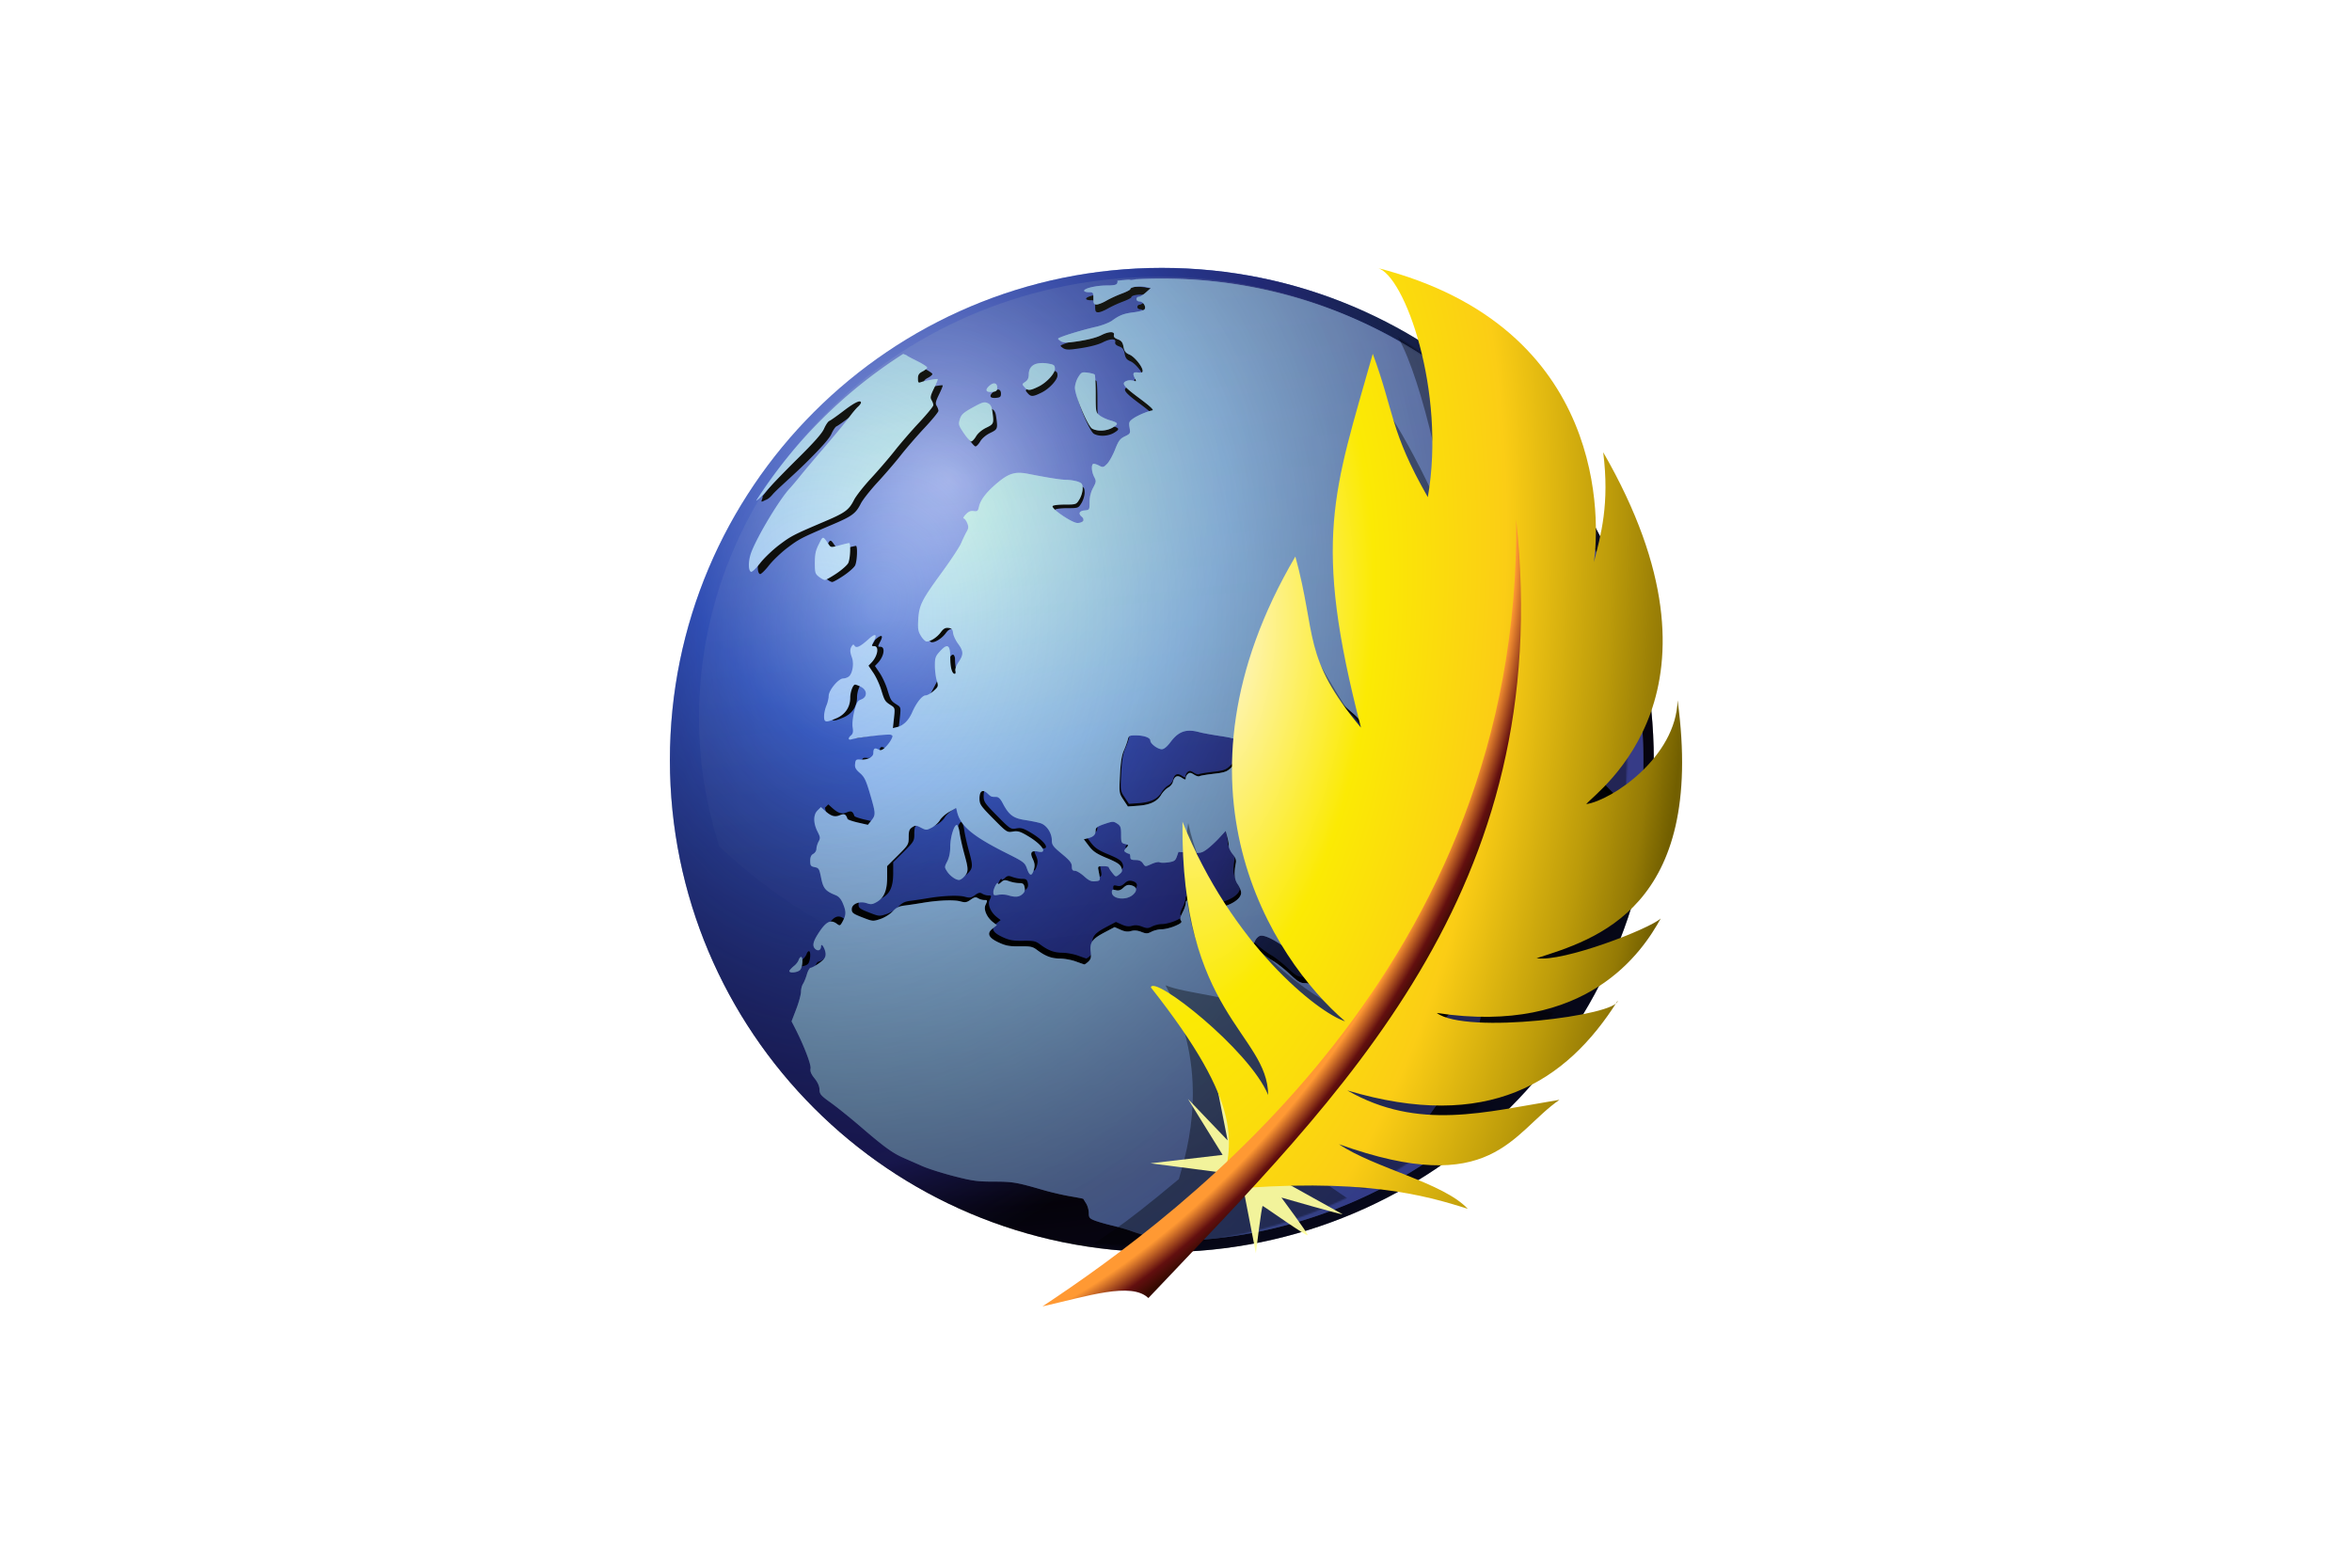 <svg xmlns="http://www.w3.org/2000/svg" xmlns:xlink="http://www.w3.org/1999/xlink" height="800" width="1200" version="1.0" viewBox="-98.649 -169.798 854.962 1018.789"><defs><linearGradient id="e"><stop offset="0" stop-color="#2c32a8" stop-opacity="0"/><stop offset=".825" stop-color="#1e1b61" stop-opacity=".725"/><stop offset="1" stop-color="#0b0619" stop-opacity=".413"/></linearGradient><linearGradient id="f"><stop offset="0" stop-color="#bacdfe"/><stop offset=".333" stop-color="#345ec5"/><stop offset=".823"/><stop offset="1" stop-color="#04102c"/></linearGradient><linearGradient id="b"><stop offset="0" stop-color="#f93"/><stop offset=".924" stop-color="#f93"/><stop offset=".971" stop-color="#620f0f"/><stop offset="1" stop-color="#350a00"/></linearGradient><linearGradient id="c"><stop offset="0" stop-color="#fff6d6"/><stop offset=".325" stop-color="#fbea04"/><stop offset=".601" stop-color="#fbcd15"/><stop offset=".823" stop-color="#bc9b0a"/><stop offset=".939" stop-color="#947a05"/><stop offset="1" stop-color="#725f00"/></linearGradient><linearGradient id="g"><stop offset="0" stop-color="#80fc7e" stop-opacity="0"/><stop offset="1" stop-color="#323791" stop-opacity=".699"/></linearGradient><linearGradient id="a"><stop offset="0" stop-color="#f3ffc9" stop-opacity=".919"/><stop offset="1" stop-color="#fff" stop-opacity="0"/></linearGradient><linearGradient id="d"><stop offset="0" stop-color="#d6f4fb"/><stop offset=".337" stop-color="#94b2fd"/><stop offset=".867" stop-color="#444470"/><stop offset="1" stop-color="#344671"/></linearGradient><linearGradient gradientTransform="matrix(1.052 0 0 -1.009 -2465.717 732.336)" gradientUnits="userSpaceOnUse" xlink:href="#a" id="l" y2="287.671" x2="2642.927" y1="719.579" x1="2593.454"/><radialGradient gradientTransform="matrix(1.177 .837 -1.271 1.955 501.902 -811.23)" gradientUnits="userSpaceOnUse" xlink:href="#b" id="p" fy="461.119" fx="273.837" r="196" cy="467.596" cx="279.102"/><radialGradient gradientTransform="matrix(1.714 .362 -.453 3.818 -100.692 -1194.883)" gradientUnits="userSpaceOnUse" xlink:href="#c" id="o" fy="344.566" fx="357.259" r="193.536" cy="345.816" cx="339.7"/><radialGradient gradientTransform="matrix(.888 1.538 -1.656 .956 -1685.867 -3972.043)" gradientUnits="userSpaceOnUse" xlink:href="#d" id="j" fy="236.38" fx="2540.582" r="290.58" cy="236.38" cx="2540.582"/><radialGradient gradientTransform="matrix(1.04 .331 -.466 1.461 48.958 509.637)" gradientUnits="userSpaceOnUse" xlink:href="#e" id="i" fy="-193.895" fx="-4.653" r="300" cy="-193.895" cx="-4.653"/><radialGradient gradientTransform="matrix(.977 1.671 -1.593 .931 -259.625 435.695)" gradientUnits="userSpaceOnUse" xlink:href="#f" id="h" fy="-286.377" fx="-15.766" r="300" cy="-286.377" cx="-15.766"/><radialGradient gradientTransform="matrix(1.646 .05 -.057 1.911 -4050.557 -435.24)" gradientUnits="userSpaceOnUse" xlink:href="#g" id="k" fy="282.449" fx="2531.002" r="290.58" cy="282.449" cx="2531.002"/><filter id="n" x="-.215" width="1.43" y="-.153" height="1.307" color-interpolation-filters="sRGB"><feGaussianBlur stdDeviation="37.799"/></filter><mask id="m"><g fill="#fff"><path transform="matrix(1.065 0 0 1.066 212.366 464.92)" d="M414.286-116.21c0 165.686-134.315 300-300 300-165.686 0-300-134.314-300-300 0-165.685 134.314-300 300-300 165.685 0 300 134.315 300 300z"/><path d="M338.31 33.333c2.335-.215 4.683-.37 7.032-.532-2.97-.307-6.372-.612-8.469-.562.831.175 1.262.563 1.438 1.094z" transform="translate(-31.429 -3.79)"/></g></mask></defs><path d="M639.27 324.124c0 176.64-143.105 319.836-319.635 319.836S0 500.765 0 324.124C0 147.484 143.105 4.288 319.635 4.288S639.27 147.484 639.27 324.124z" fill="url(#h)"/><path d="M639.27 324.124c0 176.64-143.105 319.836-319.635 319.836S0 500.765 0 324.124C0 147.484 143.105 4.288 319.635 4.288S639.27 147.484 639.27 324.124z" fill="url(#i)"/><path d="M321.076 18.754c-6.097 0-12.427-2.515-18.47-2.16l-2.46.189s-9.268-.772-12.416-.247c.768.75.03.376.042 1.073.07.873-.82.436.269.385 3.265-.153 4.202-.45 3.414 1.604-.413 1.076-2.153 1.443-6.64 1.438-6.565-.006-14.383 1.812-14.383 3.336 0 .517 1.322.949 2.938.949 2.774 0 2.937.217 2.937 3.916 0 3.31.306 3.917 2.02 3.917 1.116 0 3.87-1.076 6.12-2.387 2.25-1.31 6.634-3.346 9.731-4.498 3.097-1.152 5.63-2.45 5.63-2.907 0-1.34 5.405-2.156 9.395-1.408l3.672.704-3.12 2.785c-1.722 1.537-3.792 2.815-4.591 2.815-.8 0-1.438.661-1.438 1.469s.839 1.469 1.897 1.469c2.418 0 4.607 3.655 3.09 5.171-.578.579-3.594 1.361-6.7 1.745-6.316.78-9.06 1.823-13.771 5.263-1.774 1.295-6.401 3.096-10.282 3.978-7.396 1.682-18.07 4.815-22.217 6.518-2.396.984-2.404 1.008-.489 2.418 1.404 1.033 3.327 1.285 6.854.857 8.951-1.09 15.606-2.664 19.28-4.53 4.76-2.418 8.602-2.477 7.986-.122-.32 1.221.406 2.033 2.479 2.815 2.288.864 3.076 1.895 3.61 4.743.539 2.87 1.333 3.929 3.795 4.958 3.219 1.345 8.385 7.732 8.385 10.374 0 1.1-.771 1.358-2.938 1.04-3.177-.466-3.683.55-1.897 3.886.94 1.757.826 1.92-.98 1.347-1.123-.357-2.858-.388-3.886-.061-4.256 1.35-2.935 3.348 7.344 10.985 7.088 5.266 9.76 7.747 8.538 7.956l-47.676 71.637c-3.464-.016-16.811-9.12-15.79-10.771.324-.525 3.84-.949 7.803-.949 7.126 0 7.226-.043 9.241-3.305 1.122-1.814 2.05-4.86 2.05-6.762 0-3.002-.415-3.597-3.09-4.53-87.227 18.115-55.528 21.65-99.759 98.26 1.18 1.907 2.79 3.488 3.58 3.488 2.555 0 6.663-2.674 8.997-5.844 1.736-2.358 2.898-3.016 4.896-2.785 9.952 3.787 17.28 22.356 4.04 29.194-1.759 0-2.877-3.996-2.877-10.252-2.655-13.048-14.958 34.262-33.692 44.096l-2.815.704.704-6.457c.676-6.309.628-6.445-2.08-8.17-3.66-2.33-3.942-2.771-6.09-9.823-1.014-3.329-3.22-8.119-4.927-10.65l-3.122-4.62 1.959-2.05c3.982-4.252 4.943-10.405 1.622-10.405-1.84 0-1.853-.095-.092-3.488 2.222-4.284.736-4.746-3.366-1.04l-28.398 49.206c0 3.985 1.076 4.14 7.926 1.193 5.532-2.38 8.721-7.121 8.721-13.005 0-3.722 1.73-8.385 3.121-8.385.48 0 2.175.647 3.764 1.469 4.015 2.076 4.09 6.459.123 7.956-2.383.9-3.037 1.983-4.437 7.558-.972 3.868-1.394 8.013-1.04 10.221.44 2.75.206 4.06-.95 5.019-2.08 1.726-1.988 3.298.154 2.631 3.743-1.164 23.262-3.49 24.909-2.968 1.578.5 1.597.818.367 3.183-.752 1.446-2.448 3.638-3.795 4.896-1.963 1.834-2.834 2.11-4.375 1.285-2.285-1.223-3.152-.583-3.152 2.356 0 2.557-3.878 4.462-8.324 4.1-2.6-.21-2.98.106-3.274 2.694l10.343 36.078-2.203 2.754-6.335-1.438c-3.477-.803-6.451-1.847-6.61-2.295-1.103-3.128-2.056-3.57-4.988-2.356-3.253 1.347-5.614.568-9.73-3.183l-2.234-2.02-2.173 2.173 16.096 70.444c-1.583 2.966-1.857 3.093-3.642 1.744-4.22-3.191-7.275-1.46-12.546 7.038-2.897 4.671-3.25 7.295-1.163 9.027 1.711 1.42 3.476.576 3.52-1.713.056-2.994 2.906 1.808 2.906 4.896 0 2.092-.97 3.416-4.07 5.661-2.235 1.619-4.65 2.968-5.355 2.968-.705 0-1.819 1.873-2.478 4.162l206.28 163.378c2.693.982 6.219 2.087 7.834 2.448 2.548.57 4.848 1.983 5.845 3.458.004.006-.004.025 0 .031 3.886 1.422 8.059.767 13.393 2.668 62.99-2.004 108.75-23.076 161.421-51.93-3.48.67-4.333.682-7.151.423-2.246-.582-5.11-4.397-5.095-9.642.01-3.61 2.745-5.658 12.041-19.031 5.803-8.348 13.085-18.483 16.188-22.522 8.4-10.936 15.917-26.596 16.77-34.947.374-3.675 1.311-8.85 2.08-11.506 2.034-7.025 1.655-17.197-.643-17.197-.46 0-8.15 7.425-17.075 16.524-8.924 9.099-16.981 16.75-17.901 16.984-2.748.696-7.91-1.12-8.997-3.152-.847-1.582-.505-2.261 2.05-4.131 3.066-2.245 24.452-28.336 34.09-41.587 2.815-3.871 5.341-8.397 5.6-10.037.478-3.034 3.368-9.668 12.576-28.949l5.142-10.771.55-13.71c.31-7.54.351-14.881.062-16.31-.759-3.738-4.472-4.128-11.445-1.193-6.355 2.675-8.539 2.432-12.577-1.346-5.842-5.467-5.911-12.006-.092-8.569l2.846 1.653 6.793-5.019c7.382-5.477 12.465-11.08 20.717-22.828 8.017-11.414 10-12.26 19.86-8.446 9.958 3.852 11.313 3.903 15.3.734 1.962-1.558 3.952-2.815 4.438-2.815 1.932 0 7.184 4.713 11.475 10.313 4.354 5.682 19.717 21.022 21.054 21.022.872 0 2.562-4.546 3.366-9.027 3.67-8.85 5.32-17.994 3.096-21.793-3.462-173.377-130.058-301.81-302.833-303.788zM60.23 152.643c.278 2.15-2.52 4.84 1.28 2.792 1.194-.612 2.374-.56 5.233-3.925 2.859-3.366 12.943-11.956 21.217-20.127 10.474-10.342 15.634-16.168 16.983-19.217 1.066-2.41 2.577-4.636 3.336-4.927.758-.291 4.874-3.19 9.15-6.457 7.11-5.434 11.016-7.243 11.016-5.11-27.317 29.47-50.36 62.371-70.444 97.158-1.382 5.061-1.126 9.885.551 10.435.617.202 3.248-2.356 5.845-5.661 2.597-3.306 8.054-8.488 12.118-11.537 7.57-5.679 8.723-6.286 28.918-14.903 13.072-5.577 15.307-7.231 18.636-13.77 1.263-2.481 6.128-8.65 10.802-13.71 4.674-5.058 11.425-12.896 14.994-17.442 3.57-4.546 10.564-12.642 15.546-17.962 4.981-5.32 9.057-10.3 9.057-11.078 0-.778-.531-2.233-1.162-3.244-.94-1.503-.664-2.858 1.56-7.405 1.495-3.056 2.578-5.715 2.387-5.906-.419-.42-8.457 1.057-10.863 1.989-1.405.544-1.714.117-1.714-2.356 0-2.363.638-3.34 2.938-4.53 1.616-.835 2.937-1.961 2.937-2.478 0-.517-2.754-2.321-6.12-4.009-34.069-7.15-84.261 58.403-104.201 83.38zM232.976 82.36c-2.178 1.455-2.193 1.484-.336 3.55 1.987 2.21 3.377 2.12 8.905-.613 4.966-2.456 10.281-8.2 10.281-11.108 0-2.147-.548-2.71-3.06-3.213-16.163-3.728-10.185 6.826-15.79 11.384zm31.58 3.794c0 4.976 8.21 24.456 10.956 25.98 3.46 1.92 9.431 1.576 13.22-.765 3.772-2.331 3.495-2.97-2.143-4.62-2.154-.632-5.018-2.016-6.365-3.06-2.369-1.84-2.448-2.27-2.448-13.618 0-6.449-.314-12.003-.673-12.363-7.232-3.68-11.89.822-12.546 8.446zm-51.378-2.785c-.901.005-2.042.565-3.275 1.714-2.764 2.575-1.894 4.06 2.112 3.672 2.559-.248 3.09-.708 3.09-2.723 0-1.772-.769-2.669-1.927-2.663zm-5.876 12.057a3.83 3.83 0 00-.612.03c-9.828 3.028-19.7 9.07-12.852 19.524 1.963 2.915 4.072 5.325 4.712 5.325.64 0 2.056-1.5 3.122-3.305 1.16-1.967 3.746-4.135 6.456-5.447 4.817-2.332 4.94-2.674 3.917-10.129-.473-3.453-1.149-4.682-3.029-5.539-.59-.269-1.124-.437-1.714-.459zM104.392 181.6c-.768-.055-1.39 1.318-2.785 4.07-2.035 4.016-2.54 6.462-2.54 11.874 0 6.197.224 6.998 2.57 8.843 1.42 1.116 3.139 2.05 3.825 2.05.687 0 4.028-1.872 7.437-4.161 3.408-2.29 6.764-5.264 7.436-6.61 1.316-2.639 1.73-12.75.52-12.73-.404.006-3.158.668-6.12 1.469-4.988 1.347-5.486 1.34-6.58-.245-2.071-3.001-2.996-4.504-3.764-4.56zm286.057 77.94c1.286-.027 15.087 8.15 19.676 11.69 4.335 3.345 5.593 3.858 8.11 3.305 2.754-.605 3.633-.03 11.077 7.375 4.44 4.416 9.908 9.537 12.149 11.384 5.273 4.345 11.497 13.378 10.832 15.698-.278.97-.805 2.546-1.193 3.489-.553 1.343-.228 1.713 1.56 1.713h2.296l-2.204 1.53c-1.347.944-5.282 1.726-10.251 2.05-4.437.29-9.028 1.146-10.22 1.898-2.838 1.789-2.618 1.88-5.57-1.99-2.325-3.047-2.54-4.178-2.54-12.117 0-9.633-.199-9.976-6.365-11.965-9.403-3.033-19.057-8.91-24.48-14.903-4.825-5.33-5.386-6.438-5.386-10.282 0-3.484.959-7.02 2.417-8.843.015-.019.05-.03.092-.031zm-59.641 32.132c2.792-.115 5.137 1.322 6.212 3.917.679 1.64 1.064 3.124.856 3.274-2.948 2.134-10.552 6.477-11.23 6.426-.491-.036-1.88-.517-3.09-1.101-1.212-.585-2.204-1.408-2.204-1.806 0-1.685 6.68-10.254 8.232-10.557a8.119 8.119 0 011.224-.153zm6.059 12.7c2.064-.093 4.37.252 7.007.978 1.885.52 8.039 1.636 13.679 2.48 11.277 1.684 14.094 3.274 15.27 8.629.57 2.6.224 3.382-2.632 5.814a172.057 172.057 0 00-6.335 5.722c-2.59 2.49-4.134 3.006-11.046 3.795-4.42.504-8.482 1.192-9.028 1.53-.546.337-2.099-.12-3.458-1.01-1.938-1.27-2.785-1.373-3.886-.46-.772.642-1.377 1.829-1.377 2.633 0 1.247-.394 1.222-2.54-.184-2.87-1.88-4.727-.966-5.66 2.754-.308 1.226-1.7 2.821-3.06 3.55-1.363.729-3.308 2.769-4.346 4.529-2.542 4.307-7.08 6.456-14.78 7.007l-6.427.46-2.785-4.224c-2.78-4.201-2.809-4.287-2.233-15.728.413-8.219 1.135-12.683 2.478-15.699 1.034-2.32 2.159-5.435 2.51-6.915.577-2.435 1.047-2.693 4.957-2.693 5.316 0 9.364 1.44 9.364 3.335 0 1.955 4.68 5.478 7.283 5.478 1.395 0 3.308-1.555 5.508-4.499 3.571-4.778 6.995-7.079 11.537-7.283zm-130.85 38.403c.82-.042 1.823.487 2.999 1.592 2.231 2.096 2.358 2.142 5.57 2.142 1.248 0 2.628 1.307 3.855 3.672 4.027 7.762 6.805 9.893 14.29 11.016 3.77.566 8.249 1.495 9.977 2.05 3.845 1.236 7.16 6.225 7.16 10.833 0 2.957.783 4.042 6.365 8.66 5.076 4.2 6.365 5.822 6.365 8.018 0 2.099.468 2.754 1.959 2.754 1.075 0 3.687 1.567 5.814 3.488 3.08 2.782 4.522 3.43 7.1 3.183 3.417-.329 3.397-.243 2.08-6.916-.501-2.539-.337-2.693 3-2.693 1.945 0 3.546.33 3.549.735.003.403 1.01 1.989 2.234 3.519 2.198 2.747 2.254 2.74 4.467.948 1.886-1.527 2.073-2.223 1.255-4.376-.75-1.974-2.824-3.316-9.12-5.936-6.596-2.746-8.78-4.205-11.444-7.681l-3.274-4.315 2.968-.765c3.337-.865 4.59-2.25 4.59-5.14 0-1.488 1.305-2.382 5.57-3.826 5.247-1.776 5.711-1.796 8.078-.245 2.188 1.434 2.51 2.352 2.51 7.008 0 4.91.187 5.392 2.478 5.967 2.401.603 2.421.68.765 2.51-1.48 1.635-1.506 2.036-.275 2.815.786.497 1.768.91 2.172.918.404.008.735.912.735 1.989 0 1.572.65 1.958 3.305 1.958 2.33 0 3.726.642 4.743 2.173 1.437 2.164 1.454 2.154 5.416.367 2.188-.986 4.487-1.487 5.11-1.102.624.386 3.112.426 5.54.062 3.784-.568 4.584-1.111 5.477-3.672l1.04-2.969 7.253.46c6.71.43 7.516.267 10.863-2.173 1.992-1.452 5.5-4.683 7.773-7.161l4.131-4.498.98 3.61c.552 1.99 1.006 4.668 1.009 5.937.003 1.269 1.136 3.632 2.51 5.263 1.773 2.109 2.345 3.72 1.988 5.54-1.288 6.562-.934 10.568 1.194 13.555 1.184 1.664 2.172 4.145 2.172 5.54 0 3.73-6.292 7.92-14.107 9.394-5.625 1.061-6.547.986-9.057-.612-1.539-.98-3.15-2.344-3.58-3.03-.431-.686-2.525-1.224-4.652-1.224-3.24 0-3.856.316-3.856 1.99 0 1.098-.91 3.762-2.02 5.936-1.475 2.893-1.749 4.305-.979 5.233.814.98-.044 1.752-3.794 3.366-2.666 1.147-6.438 2.08-8.385 2.08-1.946 0-4.88.684-6.518 1.53-2.624 1.358-3.39 1.386-6.549.154-2.46-.96-4.501-1.132-6.518-.551-2.132.614-3.993.387-6.732-.826l-3.764-1.684-6.365 3.367c-7.944 4.213-9.507 6.382-8.843 12.27.411 3.648.132 4.817-1.53 6.365-1.117 1.04-2.268 1.817-2.57 1.745-.303-.072-2.755-.916-5.448-1.897-2.693-.982-7.244-1.813-10.098-1.837-5.351-.044-9.175-1.48-14.597-5.538-2.73-2.043-4.107-2.334-10.924-2.234-6.42.094-8.785-.34-13.19-2.356-6.713-3.074-7.95-5.847-4.039-8.966l2.693-2.143-2.478-1.927c-3.887-3.058-6.068-7.994-4.774-10.833 1.426-3.129 1.403-3.244-.887-3.244-1.085 0-2.795-.507-3.795-1.132-1.474-.92-2.348-.766-4.713.918-2.51 1.787-3.455 1.942-6.61 1.071-4.02-1.11-14.117-.714-24.021.949-3.5.587-8.565 1.352-11.23 1.683-3.775.468-5.507 1.305-7.835 3.794-1.657 1.773-5.112 3.917-7.772 4.805-4.712 1.572-4.914 1.534-11.506-1.04-5.913-2.31-6.702-2.918-6.702-5.172 0-3.442 5.007-5.43 9.61-3.826 2.565.895 3.626.763 6.272-.765 4.679-2.7 6.639-7.326 6.64-15.76v-7.098l6.855-6.824c6.62-6.608 6.855-7.002 6.855-11.629 0-3.911.403-5.074 2.234-6.273 2.016-1.321 2.561-1.296 5.6.275 3.244 1.678 3.52 1.666 6.824-.03 1.891-.972 4.224-3.09 5.171-4.713.948-1.623 3.653-4.027 6.029-5.355l4.345-2.417.612 2.57c2.196 8.932 9.91 15.37 31.305 26.103 11.197 5.617 11.776 6.046 13.189 10.037 1.691 4.777 3.074 4.876 4.376.336.689-2.402.514-3.988-.765-6.67-1.957-4.105-.865-5.534 3.488-4.621 6.371 1.336 2.531-4.496-6.518-9.884-4.976-2.963-6.445-3.408-9.609-2.877-3.671.616-3.886.505-12.485-8.201-8.138-8.24-8.752-9.163-8.752-12.883 0-3.029.805-4.642 2.173-4.713zm301.695 20.014c1.135-.062 1.604 1.42 1.621 4.528.017 2.934-5.788 15.266-8.078 17.168-2.23 1.85-6.687 2.1-11.904.642-3.62-1.012-5.852-1.09-8.844-.336-3.58.901-4.67.688-10.588-2.081-6.518-3.05-6.579-3.135-6.579-6.977 0-5.002 1.463-7.7 4.192-7.681 1.194.008 5.237 1.53 8.997 3.366 6.492 3.17 7.098 3.27 12.21 2.326 7.035-1.3 10.486-3.14 15.025-8.018 1.771-1.903 3.065-2.89 3.948-2.937zm-318.342 1.59c-1.73-.037-4.13 7.847-4.13 13.771 0 3.64-.676 6.939-1.898 9.333-1.853 3.632-1.857 3.782-.062 6.518 1.83 2.79 5.312 5.29 7.498 5.356.635.019 1.873-.68 2.723-1.53 3.41-3.41 3.495-4.782.888-14.23-1.394-5.052-2.814-11.366-3.152-14.015-.338-2.649-1.12-4.975-1.714-5.172a.483.483 0 00-.153-.03zm30.632 35.13c-.839.04-1.477.465-2.418 1.316-1.096.993-2.002 1.406-2.02.918-.071-2.037-2.906 3.096-2.906 5.264 0 2.141.306 2.337 3.182 1.805 1.75-.323 4.504-.211 6.12.276 4.561 1.373 6.927 1.219 9.12-.643 1.48-1.257 1.875-2.432 1.468-4.406-.46-2.231-1.066-2.693-3.55-2.693-1.649 0-4.443-.524-6.212-1.163-1.04-.377-1.794-.624-2.417-.673a2.744 2.744 0 00-.367 0zm78.95 3.03c-1.232-.009-2.252.525-3.55 1.744-1.714 1.61-3.032 2.021-4.865 1.561-2.05-.514-2.479-.294-2.479 1.285 0 4.373 8.88 5.525 13.312 1.714 3.134-2.697 2.689-5.169-1.102-6.12a5.572 5.572 0 00-1.316-.184zm84.336 32.253c3.216.036 9.444 3.316 16.953 8.966 5.368 4.04 8.345 5.523 13.036 6.519 4.248.9 6.712 2.04 8.232 3.794 5.25 6.06 11.822 11.904 13.403 11.904.946 0 4.96 1.108 8.935 2.478 3.976 1.37 9.126 2.961 11.414 3.52 3.352.817 4.162 1.42 4.162 3.182 0 1.51 1.132 2.826 3.672 4.254 3.517 1.976 8.08 7.001 8.08 8.904 0 1.853-2.669 2.855-9.12 3.428-6.318.56-6.67.472-7.68-1.744-1.387-3.044-4.35-3.733-7.957-1.867-2.805 1.45-3.014 1.391-6.029-1.53-2.298-2.228-4.035-2.999-6.61-2.999-3.683 0-6.733-2.684-15.881-13.954-3.189-3.928-4.294-4.651-7.16-4.651-2.794 0-4.459-1.03-9.426-5.723-3.32-3.137-8.036-6.843-10.465-8.231-2.43-1.389-6.357-4.237-8.722-6.335-4.206-3.732-4.258-3.874-2.907-6.702.774-1.62 2.287-3.014 3.458-3.182.187-.027.398-.033.612-.03zM90.315 448.348c-.502 0-1.193.864-1.53 1.928-.338 1.063-1.61 2.715-2.815 3.672-1.206.956-2.528 2.295-2.938 2.968-1.218 1.997 5.29 1.53 6.824-.49 1.486-1.957 1.836-8.078.459-8.078z"/><path d="M319.597 11.253c-5.66 0-11.258.14-16.844.438-.956.222-2.271.526-4.031.468.23-.016.456-.046.687-.062-.427-.044-.872-.082-1.312-.125-1.943.132-3.88.301-5.813.469.01.021.022.04.031.062-.522.043-1.041.077-1.562.125.142.432.136.944-.125 1.625-.422 1.099-2.198 1.473-6.781 1.469-6.704-.007-14.688 1.85-14.688 3.406 0 .529 1.35.969 3 .969 2.833 0 3 .222 3 4 0 3.38.312 4 2.063 4 1.14 0 3.952-1.1 6.25-2.438s6.774-3.417 9.937-4.593c3.162-1.177 5.75-2.502 5.75-2.97 0-1.368 5.519-2.201 9.594-1.437l3.75.72-3.188 2.843c-1.757 1.57-3.87 2.875-4.687 2.875-.817 0-1.469.675-1.469 1.5s.857 1.5 1.938 1.5c2.469 0 4.704 3.732 3.156 5.281-.591.59-3.671 1.39-6.844 1.781-6.45.797-9.25 1.863-14.062 5.375-1.812 1.323-6.537 3.162-10.5 4.063-7.553 1.717-18.454 4.917-22.688 6.656-2.447 1.005-2.456 1.029-.5 2.469 1.434 1.055 3.398 1.313 7 .875 9.14-1.112 15.936-2.72 19.688-4.625 4.862-2.47 8.785-2.53 8.156-.125-.327 1.247.414 2.076 2.531 2.875 2.337.882 3.142 1.936 3.688 4.844.55 2.93 1.36 4.011 3.875 5.062 3.287 1.373 8.562 7.896 8.562 10.594 0 1.123-.787 1.387-3 1.062-3.245-.476-3.76.562-1.937 3.969.96 1.794.844 1.96-1 1.375-1.148-.364-2.92-.395-3.97-.062-4.346 1.379-2.996 3.42 7.5 11.218 7.238 5.378 9.967 7.912 8.72 8.125-3.258.558-9.659 3.285-12.594 5.375-2.577 1.835-2.8 2.437-2.219 5.875.62 3.674.493 3.907-3.062 5.625-3.136 1.516-4.126 2.842-6.375 8.563-1.466 3.726-3.806 7.93-5.188 9.312-2.37 2.37-2.671 2.435-5.375 1.032-1.577-.818-3.235-1.28-3.687-1-1.318.814-.964 5.244.687 8.437 1.418 2.742 1.366 3.226-.75 7.188-1.494 2.796-2.25 5.995-2.25 9.28 0 4.91-.059 5.006-3.25 5.313-3.453.333-4.239 2.111-1.812 4.125 2.24 1.86.706 4.049-2.813 4.032-3.538-.017-17.168-9.313-16.125-11 .33-.536 3.921-.97 7.969-.97 7.277 0 7.379-.044 9.437-3.374 1.145-1.853 2.094-4.962 2.094-6.906 0-3.065-.425-3.673-3.156-4.625-1.732-.604-4.995-1.128-7.25-1.157-3.857-.05-11-1.179-25.188-3.937-8.288-1.612-12.481-.311-20.187 6.219-6.941 5.881-10.616 10.75-11.625 15.343-.583 2.652-1.064 3-3.406 2.657-1.955-.287-3.38.33-5.125 2.187-1.332 1.417-1.955 2.594-1.375 2.594.579 0 1.612 1.323 2.28 2.937 1.008 2.432.942 3.419-.374 5.75-.874 1.548-2.457 4.838-3.5 7.313-1.043 2.475-6.671 11.025-12.5 19-13.177 18.029-14.867 21.397-15.406 30.687-.356 6.126-.079 7.741 1.78 10.75 1.205 1.948 2.85 3.563 3.657 3.563 2.608 0 6.805-2.732 9.188-5.969 1.772-2.408 2.959-3.08 5-2.844 2.141.248 2.728.89 3 3.282.186 1.644 1.649 4.792 3.25 6.968 3.582 4.871 3.666 7.016.343 11.907-1.491 2.194-2.381 4.618-2.093 5.718.275 1.053.104 1.938-.375 1.938-1.796 0-2.938-4.081-2.938-10.469 0-8.434-1.765-9.555-6.656-4.219-2.97 3.24-3.344 4.27-3.344 9.282 0 3.106.53 7.458 1.188 9.656 1.16 3.873 1.083 4.092-2.032 6.875-1.767 1.579-4.061 2.875-5.125 2.875-2.266 0-5.981 4.652-8.78 11-2.337 5.296-5.657 8.569-9.657 9.562l-2.875.719.719-6.594c.69-6.442.641-6.582-2.125-8.343-3.737-2.38-4.025-2.83-6.22-10.032-1.035-3.399-3.286-8.29-5.03-10.875l-3.188-4.718 2-2.094c4.067-4.342 5.048-10.625 1.656-10.625-1.878 0-1.891-.097-.093-3.563 2.27-4.374.75-4.846-3.438-1.062-5.438 4.912-8.024 6.176-9.125 4.469-.722-1.12-1.06-1.086-1.875.156-1.29 1.965-1.263 3.661.125 7.5 1.338 3.701.455 9.764-1.75 11.969-.843.842-2.607 1.53-3.906 1.53-3.093 0-9.469 7.667-9.469 11.376 0 1.473-.675 4.306-1.5 6.281-.825 1.974-1.5 5.111-1.5 6.969 0 4.07 1.099 4.228 8.094 1.219 5.65-2.43 8.906-7.272 8.906-13.282 0-3.8 1.767-8.562 3.188-8.562.489 0 2.22.66 3.843 1.5 4.1 2.12 4.176 6.596.125 8.125-2.434.918-3.1 2.025-4.53 7.719-.993 3.949-1.424 8.182-1.063 10.437.449 2.808.211 4.145-.97 5.125-2.124 1.763-2.03 3.368.157 2.688 3.823-1.19 23.756-3.565 25.438-3.032 1.611.512 1.631.835.375 3.25-.769 1.477-2.5 3.716-3.875 5-2.006 1.873-2.895 2.155-4.47 1.313-2.332-1.249-3.218-.596-3.218 2.406 0 2.61-3.96 4.557-8.5 4.188-2.655-.216-3.044.107-3.344 2.75-.271 2.387.343 3.59 3.125 6 2.94 2.546 3.967 4.68 6.594 13.656 3.708 12.67 3.757 13.548.844 17.187l-2.25 2.813-6.469-1.469c-3.552-.82-6.588-1.886-6.75-2.344-1.127-3.194-2.1-3.646-5.094-2.406-3.323 1.376-5.733.58-9.937-3.25l-2.281-2.062-2.22 2.218c-2.797 2.798-2.783 8.2.032 13.719 1.797 3.522 1.895 4.289.688 6.469-.754 1.361-1.387 3.5-1.407 4.719-.02 1.218-.931 2.692-2.031 3.28-1.414.757-2 2.097-2 4.563 0 3.055.357 3.553 2.906 4.063 2.676.535 3.007 1.09 4.188 7.031 1.352 6.805 2.837 8.573 9.406 11.188 2.084.83 3.534 2.49 4.75 5.437 2.161 5.238 2.13 7.299-.094 11.469-1.616 3.03-1.896 3.158-3.718 1.781-4.31-3.259-7.43-1.49-12.813 7.188-2.959 4.77-3.32 7.449-1.187 9.218 1.746 1.45 3.55.588 3.593-1.75.058-3.056 2.97 1.847 2.97 5-.001 2.137-.992 3.49-4.157 5.782-2.283 1.653-4.749 3.03-5.469 3.03-.72 0-1.857 1.913-2.531 4.25-.674 2.338-1.808 5.135-2.531 6.22-.724 1.084-1.313 3.4-1.313 5.156 0 1.755-1.38 6.813-3.062 11.219l-3.063 8 2.219 4.312c5.79 11.308 10.6 23.831 10.125 26.313-.364 1.904.372 3.658 2.656 6.5 2.037 2.534 3.123 5.063 3.156 7.218.045 2.94.853 3.888 7.25 8.469 3.96 2.835 12.658 9.811 19.313 15.531 15.56 13.374 20.837 17.217 28.031 20.375 3.222 1.415 8.8 3.86 12.375 5.438 3.575 1.577 12.69 4.483 20.281 6.437 12.095 3.114 15.313 3.55 26 3.563 12.334.015 14.705.427 32.22 5.5 4.949 1.434 12.759 3.25 17.374 4.031 4.615.78 8.474 1.536 8.563 1.688.088.15.91 1.507 1.843 3 .934 1.493 1.72 4.24 1.72 6.125-.001 3.03.433 3.597 3.75 4.906 2.061.814 7.124 2.276 11.25 3.25 4.124.973 9.75 2.591 12.5 3.594 2.749 1.002 6.349 2.131 8 2.5 2.443.546 4.645 1.873 5.75 3.28.503.191 1.886.68 2.5.907 1.232.014 2.45.092 3.687.094h.03c62.665-.006 121.048-18.478 170-50.25.01-.03.012-.08.032-.094-1.603-.075-3.193-.01-4.812-.25-2.294-.594-3.703-4.237-3.688-9.594.01-3.687 1.288-6.03 10.781-19.687 5.926-8.525 13.363-18.875 16.532-23 8.577-11.167 16.254-27.16 17.125-35.688.383-3.753 1.34-9.037 2.125-11.75 2.077-7.174 1.69-17.562-.657-17.562-.47 0-8.323 7.583-17.437 16.875s-17.342 17.105-18.281 17.344c-2.806.71-8.077-1.144-9.188-3.22-.865-1.615-.515-2.308 2.094-4.218 3.13-2.292 24.97-28.937 34.812-42.469 2.875-3.953 5.455-8.575 5.719-10.25.488-3.098 3.44-9.873 12.844-29.562l5.25-11 .562-14c.316-7.7.36-15.198.063-16.656-.775-3.819-4.567-4.216-11.688-1.22-6.49 2.732-8.72 2.484-12.843-1.374-5.966-5.582-6.036-12.26-.094-8.75l2.906 1.687 6.938-5.125c7.538-5.593 12.729-11.315 21.156-23.312 8.186-11.656 10.21-12.52 20.281-8.625 10.17 3.933 11.553 3.986 15.625.75 2.003-1.592 4.035-2.875 4.531-2.875 1.974 0 7.337 4.813 11.72 10.531 4.445 5.802 20.134 21.469 21.5 21.469.89 0 2.616-4.643 3.437-9.219 2.057-1.84 3.671-3.85 5.093-5.906a317.76 317.76 0 00.407-15.875c0-172.699-140.177-312.844-312.875-312.844zM151.659 60.16c-38.344 24.462-71.007 57.065-95.562 95.344l.062.063c1.17-.646 3.494-2.768 6-5.72 2.92-3.437 12.206-13.093 20.656-21.437 10.696-10.561 15.967-16.51 17.344-19.625 1.088-2.46 2.632-4.734 3.406-5.031.775-.297 4.978-3.257 9.344-6.594 7.261-5.55 11.25-7.396 11.25-5.218 0 .464-.947 1.68-2.094 2.718-1.147 1.038-3.723 4.147-5.718 6.907s-9.06 11.33-15.688 19.03c-6.628 7.7-13.838 16.253-16.031 19-2.193 2.749-5.221 6.349-6.75 8-7.48 8.084-23.294 34.911-25.656 43.563-1.412 5.17-1.15 10.095.562 10.657.63.206 3.317-2.406 5.969-5.782s8.225-8.668 12.375-11.781c7.73-5.8 8.908-6.419 29.531-15.219 13.35-5.696 15.632-7.385 19.031-14.062 1.29-2.534 6.258-8.834 11.032-14 4.773-5.166 11.667-13.17 15.312-17.813 3.645-4.642 10.788-12.91 15.875-18.343 5.088-5.434 9.25-10.52 9.25-11.313 0-.794-.543-2.28-1.187-3.312-.96-1.536-.679-2.92 1.593-7.563 1.527-3.12 2.633-5.836 2.438-6.031-.428-.428-8.637 1.079-11.094 2.031-1.435.556-1.75.12-1.75-2.406 0-2.413.652-3.41 3-4.625 1.65-.853 3-2.003 3-2.531s-2.812-2.371-6.25-4.094c-3.437-1.723-6.462-3.294-6.687-3.5a.448.448 0 01-.125-.219c-1.17-.574-1.392-.56-2.375-1l-.063-.094zm90.75 5.97c-.465-.015-.914.011-1.344.03-5.164.227-7.906 2.787-7.906 7.5 0 2.196-.701 3.653-2.25 4.688-2.225 1.486-2.24 1.515-.344 3.625 2.03 2.257 3.449 2.166 9.094-.625 5.072-2.508 10.5-8.374 10.5-11.344 0-2.193-.56-2.768-3.125-3.281-1.682-.337-3.23-.552-4.625-.594zm26.75 6.062c-1.756.005-2.38.737-3.875 3.156-1.183 1.913-2.125 5.01-2.125 6.875 0 5.081 8.384 24.975 11.188 26.531 3.533 1.961 9.631 1.61 13.5-.781 3.852-2.381 3.57-3.033-2.188-4.719-2.2-.644-5.125-2.058-6.5-3.125-2.42-1.878-2.5-2.318-2.5-13.906 0-6.586-.32-12.258-.687-12.625-.368-.367-2.431-.93-4.594-1.219-.911-.122-1.634-.19-2.219-.187zm-58.812 7.187c-.857.129-1.899.723-3 1.75-2.823 2.63-1.934 4.147 2.156 3.75 2.613-.254 3.156-.723 3.156-2.781 0-1.81-.786-2.726-1.969-2.719-.115 0-.221-.019-.343 0zm-5.657 12.313a4.2 4.2 0 00-.625.03c-1.45.178-3.42 1.148-7.343 3.313-6.103 3.369-7.408 4.576-8.344 7.625-1.033 3.367-.833 3.959 2.562 9 2.005 2.977 4.159 5.438 4.813 5.438.654 0 2.1-1.531 3.187-3.375 1.185-2.009 3.826-4.223 6.594-5.563 4.919-2.38 5.044-2.73 4-10.343-.483-3.526-1.174-4.782-3.094-5.657-.602-.274-1.148-.446-1.75-.468zm-105.093 88c-.785-.057-1.42 1.345-2.844 4.156-2.078 4.1-2.594 6.599-2.594 12.125 0 6.328.23 7.146 2.625 9.031 1.45 1.14 3.205 2.094 3.906 2.094.701 0 4.113-1.913 7.594-4.25 3.48-2.338 6.908-5.375 7.594-6.75 1.344-2.695 1.767-13.02.531-13-.412.007-3.225.682-6.25 1.5-5.093 1.376-5.602 1.368-6.719-.25-2.115-3.065-3.06-4.6-3.843-4.656zm292.125 79.593c1.313-.029 15.407 8.322 20.093 11.938 4.426 3.415 5.711 3.94 8.282 3.375 2.813-.618 3.71-.032 11.312 7.531 4.533 4.51 10.118 9.739 12.406 11.625 5.385 4.437 11.742 13.662 11.063 16.031-.285.992-.823 2.6-1.219 3.563-.565 1.372-.232 1.75 1.594 1.75h2.344l-2.25 1.562c-1.377.964-5.394 1.762-10.47 2.094-4.53.296-9.219 1.17-10.437 1.938-2.898 1.826-2.673 1.92-5.687-2.032-2.374-3.112-2.594-4.267-2.594-12.375 0-9.836-.203-10.187-6.5-12.218-9.603-3.098-19.46-9.098-25-15.22-4.927-5.443-5.5-6.573-5.5-10.5 0-3.557.98-7.168 2.469-9.03.015-.02.051-.03.094-.032zm-54.72 45.782c2.109-.095 4.464.258 7.157 1 1.925.53 8.21 1.67 13.969 2.53 11.516 1.722 14.393 3.345 15.594 8.813.583 2.655.228 3.455-2.688 5.938a175.334 175.334 0 00-6.469 5.844c-2.645 2.543-4.222 3.07-11.28 3.875-4.514.515-8.662 1.217-9.22 1.562-.557.344-2.143-.122-3.53-1.031-1.98-1.297-2.845-1.403-3.97-.469-.788.654-1.406 1.867-1.406 2.688 0 1.274-.402 1.247-2.594-.188-2.93-1.92-4.827-.986-5.78 2.813-.315 1.251-1.735 2.88-3.126 3.625-1.39.744-3.377 2.827-4.437 4.625-2.596 4.399-7.23 6.593-15.094 7.156l-6.563.469-2.843-4.313c-2.84-4.291-2.87-4.378-2.282-16.062.422-8.393 1.16-12.952 2.532-16.032 1.056-2.37 2.203-5.55 2.562-7.062.59-2.487 1.07-2.75 5.063-2.75 5.429 0 9.562 1.47 9.562 3.406 0 1.996 4.78 5.594 7.438 5.594 1.425 0 3.378-1.588 5.625-4.594 3.646-4.88 7.143-7.229 11.78-7.437zm-133.624 39.218c.838-.043 1.861.497 3.062 1.625 2.278 2.14 2.409 2.188 5.688 2.188 1.275 0 2.684 1.334 3.937 3.75 4.112 7.927 6.95 10.103 14.594 11.25 3.85.577 8.423 1.527 10.188 2.094 3.926 1.26 7.312 6.355 7.312 11.062 0 3.02.8 4.128 6.5 8.844 5.184 4.288 6.5 5.945 6.5 8.187 0 2.144.477 2.813 2 2.813 1.098 0 3.766 1.6 5.938 3.562 3.144 2.841 4.618 3.503 7.25 3.25 3.49-.335 3.47-.248 2.125-7.062-.512-2.593-.345-2.75 3.062-2.75 1.987 0 3.622.337 3.625.75.002.412 1.031 2.031 2.281 3.594 2.245 2.805 2.303 2.798 4.563.968 1.926-1.56 2.117-2.27 1.281-4.468-.767-2.017-2.884-3.387-9.312-6.063-6.737-2.804-8.968-4.294-11.688-7.844l-3.344-4.406 3.032-.781c3.408-.883 4.687-2.298 4.687-5.25 0-1.519 1.333-2.432 5.688-3.906 5.358-1.815 5.832-1.834 8.25-.25 2.234 1.464 2.562 2.4 2.562 7.156 0 5.014.192 5.507 2.531 6.094 2.452.615 2.473.693.782 2.562-1.512 1.67-1.538 2.08-.282 2.875.803.508 1.806.93 2.22.938.411.008.75.93.75 2.03-.001 1.606.663 2 3.374 2 2.38 0 3.806.657 4.844 2.22 1.467 2.21 1.485 2.2 5.531.375 2.234-1.008 4.582-1.519 5.219-1.125.637.393 3.177.433 5.656.062 3.864-.58 4.682-1.135 5.594-3.75l1.062-3.031 7.407.469c6.853.44 7.675.273 11.093-2.22 2.034-1.482 5.618-4.781 7.938-7.312l4.219-4.593 1 3.687c.564 2.031 1.028 4.767 1.03 6.063.004 1.295 1.161 3.708 2.563 5.375 1.812 2.152 2.396 3.798 2.032 5.656-1.316 6.701-.954 10.793 1.218 13.844 1.21 1.698 2.22 4.232 2.22 5.656-.001 3.809-6.427 8.088-14.407 9.594-5.746 1.084-6.686 1.007-9.25-.625-1.572-1-3.217-2.394-3.656-3.094-.44-.7-2.578-1.25-4.75-1.25-3.31 0-3.938.322-3.938 2.031 0 1.122-.93 3.843-2.062 6.063-1.507 2.954-1.787 4.396-1 5.343.83 1.001-.046 1.79-3.875 3.438-2.723 1.171-6.575 2.125-8.563 2.125-1.988 0-4.983.697-6.656 1.562-2.68 1.386-3.462 1.415-6.688.157-2.512-.98-4.597-1.156-6.656-.563-2.178.627-4.078.395-6.875-.844l-3.844-1.718-6.5 3.437c-8.113 4.303-9.709 6.518-9.03 12.531.419 3.725.135 4.918-1.563 6.5-1.14 1.063-2.317 1.855-2.625 1.782-.31-.074-2.813-.936-5.563-1.938-2.75-1.002-7.398-1.85-10.312-1.875-5.465-.045-9.37-1.513-14.907-5.656-2.788-2.086-4.194-2.383-11.156-2.281-6.556.095-8.97-.348-13.469-2.407-6.856-3.139-8.12-5.971-4.125-9.156l2.75-2.187-2.53-1.97c-3.97-3.121-6.197-8.162-4.876-11.062 1.456-3.195 1.433-3.312-.906-3.312-1.108 0-2.853-.518-3.875-1.156-1.506-.94-2.398-.782-4.813.937-2.564 1.825-3.529 1.983-6.75 1.094-4.106-1.134-14.417-.73-24.53.969-3.576.6-8.748 1.38-11.47 1.718-3.854.478-5.623 1.333-8 3.875-1.692 1.81-5.22 4-7.937 4.907-4.813 1.606-5.017 1.567-11.75-1.063-6.038-2.358-6.844-2.98-6.844-5.281 0-3.514 5.113-5.545 9.813-3.906 2.62.913 3.704.778 6.406-.782 4.778-2.758 6.78-7.48 6.781-16.093v-7.25l7-6.97c6.76-6.747 7-7.15 7-11.874 0-3.995.412-5.182 2.281-6.406 2.06-1.35 2.616-1.324 5.72.28 3.312 1.714 3.595 1.702 6.968-.03 1.931-.993 4.313-3.155 5.281-4.813.967-1.658 3.73-4.113 6.156-5.469l4.438-2.468.625 2.625c2.243 9.12 10.12 15.696 31.969 26.656 11.435 5.736 12.025 6.174 13.468 10.25 1.727 4.878 3.14 4.98 4.47.344.702-2.453.525-4.073-.782-6.813-1.999-4.191-.883-5.651 3.562-4.719 6.506 1.365 2.585-4.59-6.656-10.093-5.082-3.026-6.581-3.48-9.812-2.938-3.75.63-3.97.515-12.75-8.375-8.312-8.415-8.938-9.357-8.938-13.156 0-3.093.822-4.74 2.219-4.813zm308.094 20.438c1.159-.063 1.639 1.452 1.656 4.625.016 2.996-5.91 15.59-8.25 17.531-2.277 1.89-6.829 2.145-12.156.656-3.698-1.033-5.977-1.113-9.032-.343-3.657.92-4.768.703-10.812-2.125-6.657-3.116-6.719-3.202-6.719-7.125 0-5.108 1.494-7.863 4.281-7.844 1.218.008 5.348 1.563 9.188 3.437 6.63 3.237 7.248 3.34 12.469 2.375 7.184-1.328 10.708-3.206 15.343-8.187 1.809-1.944 3.13-2.952 4.032-3zm-325.094 1.625c-1.767-.039-4.219 8.013-4.219 14.062 0 3.716-.69 7.086-1.937 9.532-1.892 3.708-1.896 3.861-.063 6.656 1.868 2.848 5.424 5.402 7.656 5.469.648.019 1.914-.695 2.782-1.563 3.482-3.482 3.568-4.883.906-14.531-1.424-5.16-2.874-11.608-3.219-14.313-.345-2.705-1.144-5.08-1.75-5.281a.49.49 0 00-.156-.031zm31.281 35.875c-.856.04-1.508.474-2.469 1.344-1.12 1.013-2.045 1.435-2.062.937-.073-2.08-2.969 3.162-2.969 5.375 0 2.187.313 2.387 3.25 1.844 1.788-.33 4.6-.216 6.25.281 4.658 1.403 7.074 1.245 9.313-.656 1.51-1.284 1.915-2.484 1.5-4.5-.47-2.278-1.089-2.75-3.625-2.75-1.685 0-4.537-.534-6.344-1.188-1.063-.384-1.833-.637-2.469-.687a2.826 2.826 0 00-.375 0zm80.188 3.094c-1.061.115-2.028.691-3.188 1.78-1.75 1.645-3.096 2.065-4.969 1.595-2.092-.526-2.53-.3-2.53 1.312-.001 4.466 9.068 5.642 13.593 1.75 3.201-2.754 2.746-5.279-1.125-6.25a5.682 5.682 0 00-1.344-.187c-.157-.001-.286-.017-.437 0zm86.562 32.937c3.284.037 9.645 3.385 17.313 9.156 5.482 4.126 8.522 5.64 13.312 6.657 4.338.92 6.854 2.083 8.406 3.875 5.361 6.188 12.074 12.156 13.688 12.156.965 0 5.066 1.131 9.125 2.531 4.06 1.4 9.318 3.024 11.656 3.594 3.423.835 4.25 1.45 4.25 3.25 0 1.542 1.156 2.886 3.75 4.344 3.59 2.018 8.25 7.15 8.25 9.093 0 1.892-2.724 2.915-9.312 3.5-6.453.573-6.812.483-7.844-1.781-1.416-3.108-4.44-3.812-8.125-1.906-2.864 1.48-3.078 1.42-6.156-1.563-2.347-2.275-4.121-3.062-6.75-3.062-3.763 0-6.877-2.74-16.22-14.25-3.255-4.012-4.385-4.75-7.312-4.75-2.852 0-4.552-1.05-9.625-5.844-3.39-3.203-8.206-6.988-10.687-8.406-2.481-1.418-6.492-4.326-8.906-6.469-4.295-3.812-4.349-3.956-2.97-6.844.791-1.654 2.336-3.079 3.532-3.25.19-.027.406-.034.625-.03zM85.222 452.097c-.514 0-1.218.883-1.563 1.969-.345 1.085-1.644 2.773-2.875 3.75-1.23.976-2.58 2.343-3 3.03-1.243 2.04 5.403 1.564 6.969-.5 1.517-1.998 1.875-8.25.469-8.25z" fill="url(#j)"/><path d="M319.597 11.253c-5.66 0-11.258.14-16.844.438-.956.222-2.271.526-4.031.468.23-.016.456-.046.687-.062-.427-.044-.872-.082-1.312-.125-1.943.132-3.88.301-5.813.469.01.021.022.04.031.062-.522.043-1.041.077-1.562.125.142.432.136.944-.125 1.625-.422 1.099-2.198 1.473-6.781 1.469-6.704-.007-14.688 1.85-14.688 3.406 0 .529 1.35.969 3 .969 2.833 0 3 .222 3 4 0 3.38.312 4 2.063 4 1.14 0 3.952-1.1 6.25-2.438s6.774-3.417 9.937-4.593c3.162-1.177 5.75-2.502 5.75-2.97 0-1.368 5.519-2.201 9.594-1.437l3.75.72-3.188 2.843c-1.757 1.57-3.87 2.875-4.687 2.875-.817 0-1.469.675-1.469 1.5s.857 1.5 1.938 1.5c2.469 0 4.704 3.732 3.156 5.281-.591.59-3.671 1.39-6.844 1.781-6.45.797-9.25 1.863-14.062 5.375-1.812 1.323-6.537 3.162-10.5 4.063-7.553 1.717-18.454 4.917-22.688 6.656-2.447 1.005-2.456 1.029-.5 2.469 1.434 1.055 3.398 1.313 7 .875 9.14-1.112 15.936-2.72 19.688-4.625 4.862-2.47 8.785-2.53 8.156-.125-.327 1.247.414 2.076 2.531 2.875 2.337.882 3.142 1.936 3.688 4.844.55 2.93 1.36 4.011 3.875 5.062 3.287 1.373 8.562 7.896 8.562 10.594 0 1.123-.787 1.387-3 1.062-3.245-.476-3.76.562-1.937 3.969.96 1.794.844 1.96-1 1.375-1.148-.364-2.92-.395-3.97-.062-4.346 1.379-2.996 3.42 7.5 11.218 7.238 5.378 9.967 7.912 8.72 8.125-3.258.558-9.659 3.285-12.594 5.375-2.577 1.835-2.8 2.437-2.219 5.875.62 3.674.493 3.907-3.062 5.625-3.136 1.516-4.126 2.842-6.375 8.563-1.466 3.726-3.806 7.93-5.188 9.312-2.37 2.37-2.671 2.435-5.375 1.032-1.577-.818-3.235-1.28-3.687-1-1.318.814-.964 5.244.687 8.437 1.418 2.742 1.366 3.226-.75 7.188-1.494 2.796-2.25 5.995-2.25 9.28 0 4.91-.059 5.006-3.25 5.313-3.453.333-4.239 2.111-1.812 4.125 2.24 1.86.706 4.049-2.813 4.032-3.538-.017-17.168-9.313-16.125-11 .33-.536 3.921-.97 7.969-.97 7.277 0 7.379-.044 9.437-3.374 1.145-1.853 2.094-4.962 2.094-6.906 0-3.065-.425-3.673-3.156-4.625-1.732-.604-4.995-1.128-7.25-1.157-3.857-.05-11-1.179-25.188-3.937-8.288-1.612-12.481-.311-20.187 6.219-6.941 5.881-10.616 10.75-11.625 15.343-.583 2.652-1.064 3-3.406 2.657-1.955-.287-3.38.33-5.125 2.187-1.332 1.417-1.955 2.594-1.375 2.594.579 0 1.612 1.323 2.28 2.937 1.008 2.432.942 3.419-.374 5.75-.874 1.548-2.457 4.838-3.5 7.313-1.043 2.475-6.671 11.025-12.5 19-13.177 18.029-14.867 21.397-15.406 30.687-.356 6.126-.079 7.741 1.78 10.75 1.205 1.948 2.85 3.563 3.657 3.563 2.608 0 6.805-2.732 9.188-5.969 1.772-2.408 2.959-3.08 5-2.844 2.141.248 2.728.89 3 3.282.186 1.644 1.649 4.792 3.25 6.968 3.582 4.871 3.666 7.016.343 11.907-1.491 2.194-2.381 4.618-2.093 5.718.275 1.053.104 1.938-.375 1.938-1.796 0-2.938-4.081-2.938-10.469 0-8.434-1.765-9.555-6.656-4.219-2.97 3.24-3.344 4.27-3.344 9.282 0 3.106.53 7.458 1.188 9.656 1.16 3.873 1.083 4.092-2.032 6.875-1.767 1.579-4.061 2.875-5.125 2.875-2.266 0-5.981 4.652-8.78 11-2.337 5.296-5.657 8.569-9.657 9.562l-2.875.719.719-6.594c.69-6.442.641-6.582-2.125-8.343-3.737-2.38-4.025-2.83-6.22-10.032-1.035-3.399-3.286-8.29-5.03-10.875l-3.188-4.718 2-2.094c4.067-4.342 5.048-10.625 1.656-10.625-1.878 0-1.891-.097-.093-3.563 2.27-4.374.75-4.846-3.438-1.062-5.438 4.912-8.024 6.176-9.125 4.469-.722-1.12-1.06-1.086-1.875.156-1.29 1.965-1.263 3.661.125 7.5 1.338 3.701.455 9.764-1.75 11.969-.843.842-2.607 1.53-3.906 1.53-3.093 0-9.469 7.667-9.469 11.376 0 1.473-.675 4.306-1.5 6.281-.825 1.974-1.5 5.111-1.5 6.969 0 4.07 1.099 4.228 8.094 1.219 5.65-2.43 8.906-7.272 8.906-13.282 0-3.8 1.767-8.562 3.188-8.562.489 0 2.22.66 3.843 1.5 4.1 2.12 4.176 6.596.125 8.125-2.434.918-3.1 2.025-4.53 7.719-.993 3.949-1.424 8.182-1.063 10.437.449 2.808.211 4.145-.97 5.125-2.124 1.763-2.03 3.368.157 2.688 3.823-1.19 23.756-3.565 25.438-3.032 1.611.512 1.631.835.375 3.25-.769 1.477-2.5 3.716-3.875 5-2.006 1.873-2.895 2.155-4.47 1.313-2.332-1.249-3.218-.596-3.218 2.406 0 2.61-3.96 4.557-8.5 4.188-2.655-.216-3.044.107-3.344 2.75-.271 2.387.343 3.59 3.125 6 2.94 2.546 3.967 4.68 6.594 13.656 3.708 12.67 3.757 13.548.844 17.187l-2.25 2.813-6.469-1.469c-3.552-.82-6.588-1.886-6.75-2.344-1.127-3.194-2.1-3.646-5.094-2.406-3.323 1.376-5.733.58-9.937-3.25l-2.281-2.062-2.22 2.218c-2.797 2.798-2.783 8.2.032 13.719 1.797 3.522 1.895 4.289.688 6.469-.754 1.361-1.387 3.5-1.407 4.719-.02 1.218-.931 2.692-2.031 3.28-1.414.757-2 2.097-2 4.563 0 3.055.357 3.553 2.906 4.063 2.676.535 3.007 1.09 4.188 7.031 1.352 6.805 2.837 8.573 9.406 11.188 2.084.83 3.534 2.49 4.75 5.437 2.161 5.238 2.13 7.299-.094 11.469-1.616 3.03-1.896 3.158-3.718 1.781-4.31-3.259-7.43-1.49-12.813 7.188-2.959 4.77-3.32 7.449-1.187 9.218 1.746 1.45 3.55.588 3.593-1.75.058-3.056 2.97 1.847 2.97 5-.001 2.137-.992 3.49-4.157 5.782-2.283 1.653-4.749 3.03-5.469 3.03-.72 0-1.857 1.913-2.531 4.25-.674 2.338-1.808 5.135-2.531 6.22-.724 1.084-1.313 3.4-1.313 5.156 0 1.755-1.38 6.813-3.062 11.219l-3.063 8 2.219 4.312c5.79 11.308 10.6 23.831 10.125 26.313-.364 1.904.372 3.658 2.656 6.5 2.037 2.534 3.123 5.063 3.156 7.218.045 2.94.853 3.888 7.25 8.469 3.96 2.835 12.658 9.811 19.313 15.531 15.56 13.374 20.837 17.217 28.031 20.375 3.222 1.415 8.8 3.86 12.375 5.438 3.575 1.577 12.69 4.483 20.281 6.437 12.095 3.114 15.313 3.55 26 3.563 12.334.015 14.705.427 32.22 5.5 4.949 1.434 12.759 3.25 17.374 4.031 4.615.78 8.474 1.536 8.563 1.688.088.15.91 1.507 1.843 3 .934 1.493 1.72 4.24 1.72 6.125-.001 3.03.433 3.597 3.75 4.906 2.061.814 7.124 2.276 11.25 3.25 4.124.973 9.75 2.591 12.5 3.594 2.749 1.002 6.349 2.131 8 2.5 2.443.546 4.645 1.873 5.75 3.28.503.191 1.886.68 2.5.907.013 0 .044.047.062.063 1.21.013 2.411.03 3.625.03 62.667 0 121.044-18.48 170-50.25.015-.034.037-.077.062-.093-1.603-.075-3.193-.01-4.812-.25-2.294-.594-3.703-4.237-3.688-9.594.01-3.687 1.288-6.03 10.781-19.687 5.926-8.525 13.363-18.875 16.532-23 8.577-11.167 16.254-27.16 17.125-35.688.383-3.753 1.34-9.037 2.125-11.75 2.077-7.174 1.69-17.562-.657-17.562-.47 0-8.323 7.583-17.437 16.875s-17.342 17.105-18.281 17.344c-2.806.71-8.077-1.144-9.188-3.22-.865-1.615-.515-2.308 2.094-4.218 3.13-2.292 24.97-28.937 34.812-42.469 2.875-3.953 5.455-8.575 5.72-10.25.487-3.098 3.44-9.873 12.843-29.562l5.25-11 .562-14c.317-7.7.36-15.198.063-16.656-.775-3.819-4.566-4.216-11.688-1.22-6.49 2.732-8.72 2.484-12.843-1.374-5.966-5.582-6.036-12.26-.094-8.75l2.906 1.687 6.938-5.125c7.538-5.593 12.73-11.315 21.156-23.312 8.186-11.656 10.211-12.52 20.281-8.625 10.17 3.933 11.553 3.986 15.625.75 2.003-1.592 4.035-2.875 4.531-2.875 1.974 0 7.337 4.813 11.72 10.531 4.446 5.802 20.134 21.469 21.5 21.469.89 0 2.616-4.643 3.437-9.219 2.057-1.84 3.671-3.85 5.093-5.906.264-5.258.407-10.552.407-15.875 0-172.699-140.177-312.844-312.875-312.844zm-167.875 49c-.066.042-.149.044-.25.031-38.219 24.42-70.776 56.935-95.282 95.094a.308.308 0 01-.03.188c1.17-.646 3.493-2.768 6-5.72 2.918-3.437 12.205-13.093 20.655-21.437 10.696-10.561 15.967-16.51 17.344-19.625 1.088-2.46 2.632-4.734 3.406-5.031.775-.297 4.978-3.257 9.344-6.594 7.261-5.55 11.25-7.396 11.25-5.218 0 .464-.947 1.68-2.094 2.718-1.147 1.038-3.723 4.147-5.718 6.907s-9.06 11.33-15.688 19.03c-6.628 7.7-13.838 16.253-16.031 19-2.193 2.749-5.221 6.349-6.75 8-7.48 8.084-23.294 34.911-25.656 43.563-1.412 5.17-1.15 10.095.562 10.657.63.206 3.317-2.406 5.969-5.782s8.225-8.668 12.375-11.781c7.73-5.8 8.908-6.419 29.531-15.219 13.35-5.696 15.632-7.385 19.031-14.062 1.29-2.534 6.259-8.834 11.032-14s11.667-13.17 15.312-17.813c3.645-4.642 10.788-12.91 15.875-18.343 5.088-5.434 9.25-10.52 9.25-11.313 0-.794-.543-2.28-1.187-3.312-.96-1.536-.679-2.92 1.593-7.563 1.527-3.12 2.633-5.836 2.438-6.031-.428-.428-8.637 1.079-11.094 2.031-1.435.556-1.75.12-1.75-2.406 0-2.413.652-3.41 3-4.625 1.65-.853 3-2.003 3-2.531s-2.812-2.371-6.25-4.094c-3.437-1.723-6.462-3.294-6.687-3.5a.448.448 0 01-.125-.219c-1.17-.574-1.392-.56-2.375-1zm90.687 5.875c-.465-.014-.914.012-1.344.031-5.164.227-7.906 2.787-7.906 7.5 0 2.196-.701 3.653-2.25 4.688-2.225 1.486-2.24 1.515-.344 3.625 2.03 2.257 3.449 2.166 9.094-.625 5.072-2.508 10.5-8.374 10.5-11.344 0-2.193-.56-2.768-3.125-3.281-1.682-.337-3.23-.552-4.625-.594zm26.75 6.063c-1.756.005-2.38.737-3.875 3.156-1.183 1.913-2.125 5.01-2.125 6.875 0 5.081 8.384 24.975 11.188 26.531 3.533 1.961 9.631 1.61 13.5-.781 3.852-2.381 3.57-3.033-2.188-4.719-2.2-.644-5.125-2.058-6.5-3.125-2.42-1.878-2.5-2.318-2.5-13.906 0-6.586-.32-12.258-.687-12.625-.368-.367-2.431-.93-4.594-1.219-.911-.122-1.634-.19-2.219-.187zm-58.812 7.187c-.857.129-1.898.723-3 1.75-2.823 2.63-1.934 4.147 2.156 3.75 2.613-.254 3.156-.723 3.156-2.781 0-1.81-.786-2.726-1.969-2.719-.115 0-.221-.019-.343 0zm-5.657 12.313a4.2 4.2 0 00-.625.03c-1.45.178-3.42 1.148-7.343 3.313-6.103 3.369-7.408 4.576-8.344 7.625-1.033 3.367-.833 3.959 2.562 9 2.005 2.977 4.16 5.438 4.813 5.438.654 0 2.1-1.531 3.187-3.375 1.185-2.009 3.826-4.223 6.594-5.563 4.919-2.38 5.044-2.73 4-10.343-.483-3.526-1.174-4.782-3.094-5.657-.602-.274-1.148-.446-1.75-.468zm-105.093 88c-.785-.057-1.42 1.345-2.844 4.156-2.078 4.1-2.594 6.599-2.594 12.125 0 6.328.23 7.146 2.625 9.031 1.45 1.14 3.205 2.094 3.906 2.094.701 0 4.113-1.913 7.594-4.25 3.48-2.338 6.908-5.375 7.594-6.75 1.344-2.695 1.767-13.02.531-13-.412.007-3.225.682-6.25 1.5-5.093 1.376-5.602 1.368-6.719-.25-2.115-3.065-3.06-4.6-3.843-4.656zm293.875 86.312c7.72.04 33.11 12.836 50.343 27.75 5.385 4.437 11.742 13.662 11.063 16.031-.285.992-.823 2.6-1.219 3.563-.565 1.372-.232 1.75 1.594 1.75h2.344l-2.25 1.562c-1.377.964-5.394 1.762-10.47 2.094-4.53.296-9.219 1.17-10.437 1.938-2.898 1.826-2.673 1.92-5.687-2.032-2.374-3.112-2.594-4.267-2.594-12.375 0-9.836-.203-10.187-6.5-12.218-27.508-20.411-32.193-28.095-26.187-28.063zm-56.47 39.063c2.109-.095 4.464.258 7.157 1 1.925.53 8.21 1.67 13.969 2.53 11.516 1.722 14.393 3.345 15.594 8.813.583 2.655.228 3.455-2.688 5.938a175.334 175.334 0 00-6.469 5.844c-2.645 2.543-4.222 3.07-11.28 3.875-4.514.515-8.662 1.217-9.22 1.562-.557.344-2.143-.122-3.53-1.031-1.98-1.297-2.845-1.403-3.97-.469-.788.654-1.406 1.867-1.406 2.688 0 1.274-.402 1.247-2.594-.188-2.93-1.92-4.827-.986-5.78 2.813-.315 1.251-1.735 2.88-3.126 3.625-1.39.744-3.377 2.827-4.437 4.625-2.596 4.399-7.23 6.593-15.094 7.156l-6.563.469-2.843-4.313c-2.84-4.291-2.87-4.378-2.282-16.062.422-8.393 1.16-12.952 2.532-16.032 1.056-2.37 2.203-5.55 2.562-7.062.59-2.487 1.07-2.75 5.063-2.75 5.429 0 9.562 1.47 9.562 3.406 0 1.996 4.78 5.594 7.438 5.594 1.425 0 3.378-1.588 5.625-4.594 3.646-4.88 7.143-7.229 11.78-7.437zm-133.624 39.218c.838-.043 1.861.497 3.062 1.625 2.278 2.14 2.409 2.188 5.688 2.188 1.275 0 2.684 1.334 3.937 3.75 4.112 7.927 6.95 10.103 14.594 11.25 3.85.577 8.423 1.527 10.188 2.094 3.926 1.26 7.312 6.355 7.312 11.062 0 3.02.8 4.128 6.5 8.844 5.184 4.288 6.5 5.945 6.5 8.187 0 2.144.477 2.813 2 2.813 1.098 0 3.766 1.6 5.938 3.562 3.144 2.841 4.618 3.503 7.25 3.25 3.49-.335 3.47-.248 2.125-7.062-.512-2.593-.345-2.75 3.062-2.75 1.987 0 3.622.337 3.625.75.002.412 1.031 2.031 2.281 3.594 2.245 2.805 2.303 2.798 4.563.968 1.926-1.56 2.117-2.27 1.281-4.468-.767-2.017-2.884-3.387-9.312-6.063-6.737-2.804-8.968-4.294-11.688-7.844l-3.344-4.406 3.032-.781c3.408-.883 4.687-2.298 4.687-5.25 0-1.519 1.333-2.432 5.688-3.906 5.358-1.815 5.832-1.834 8.25-.25 2.234 1.464 2.562 2.4 2.562 7.156 0 5.014.192 5.507 2.531 6.094 2.452.615 2.473.693.782 2.562-1.512 1.67-1.538 2.08-.282 2.875.803.508 1.806.93 2.22.938.411.008.75.93.75 2.03-.001 1.606.663 2 3.374 2 2.38 0 3.806.657 4.844 2.22 1.467 2.21 1.485 2.2 5.531.375 2.234-1.008 4.582-1.519 5.219-1.125.637.393 3.177.433 5.656.062 3.864-.58 4.682-1.135 5.594-3.75l1.062-3.031 7.407.469c6.853.44 7.675.273 11.093-2.22 2.034-1.482 5.618-4.781 7.938-7.312l4.219-4.593 1 3.687c.564 2.031 1.028 4.767 1.03 6.063.004 1.295 1.161 3.708 2.563 5.375 1.812 2.152 2.396 3.798 2.032 5.656-1.316 6.701-.954 10.793 1.218 13.844 1.21 1.698 2.22 4.232 2.22 5.656-.001 3.809-6.427 8.088-14.407 9.594-5.746 1.084-6.686 1.007-9.25-.625-1.572-1-3.217-2.394-3.656-3.094-.44-.7-2.578-1.25-4.75-1.25-3.31 0-3.938.322-3.938 2.031 0 1.122-.93 3.843-2.062 6.063-1.507 2.954-1.787 4.396-1 5.343.83 1.001-.046 1.79-3.875 3.438-2.723 1.171-6.575 2.125-8.563 2.125-1.988 0-4.983.697-6.656 1.562-2.68 1.386-3.462 1.415-6.688.157-2.512-.98-4.597-1.156-6.656-.563-2.178.627-4.078.395-6.875-.844l-3.844-1.718-6.5 3.437c-8.113 4.303-9.709 6.518-9.03 12.531.419 3.725.135 4.918-1.563 6.5-1.14 1.063-2.317 1.855-2.625 1.782-.31-.074-2.813-.936-5.563-1.938-2.75-1.002-7.398-1.85-10.312-1.875-5.465-.045-9.37-1.513-14.907-5.656-2.788-2.086-4.194-2.383-11.156-2.281-6.556.095-8.97-.348-13.469-2.407-6.856-3.139-8.12-5.971-4.125-9.156l2.75-2.187-2.53-1.97c-3.97-3.121-6.197-8.162-4.876-11.062 1.456-3.195 1.433-3.312-.906-3.312-1.108 0-2.853-.518-3.875-1.156-1.506-.94-2.398-.782-4.813.937-2.564 1.825-3.529 1.983-6.75 1.094-4.106-1.134-14.417-.73-24.53.969-3.576.6-8.748 1.38-11.47 1.718-3.854.478-5.623 1.333-8 3.875-1.692 1.81-5.22 4-7.937 4.907-4.813 1.606-5.017 1.567-11.75-1.063-6.038-2.358-6.844-2.98-6.844-5.281 0-3.514 5.113-5.545 9.813-3.906 2.62.913 3.704.778 6.406-.782 4.778-2.758 6.78-7.48 6.781-16.093v-7.25l7-6.97c6.76-6.747 7-7.15 7-11.874 0-3.995.412-5.182 2.281-6.406 2.06-1.35 2.616-1.324 5.72.28 3.312 1.714 3.595 1.702 6.968-.03 1.931-.993 4.313-3.155 5.281-4.813.967-1.658 3.73-4.113 6.156-5.469l4.438-2.468.625 2.625c2.243 9.12 10.12 15.696 31.969 26.656 11.435 5.736 12.025 6.174 13.468 10.25 1.727 4.878 3.14 4.98 4.47.344.702-2.453.525-4.073-.782-6.813-1.999-4.191-.883-5.651 3.562-4.719 6.506 1.365 2.585-4.59-6.656-10.093-5.082-3.026-6.581-3.48-9.812-2.938-3.75.63-3.97.515-12.75-8.375-8.312-8.415-8.938-9.357-8.938-13.156 0-3.093.822-4.74 2.219-4.813zm308.094 20.438c1.159-.063 1.639 1.452 1.656 4.625.016 2.996-5.91 15.59-8.25 17.531-2.277 1.89-6.829 2.145-12.156.656-3.698-1.033-5.977-1.113-9.032-.343-3.657.92-4.768.703-10.812-2.125-6.657-3.116-6.719-3.202-6.719-7.125 0-5.108 1.494-7.863 4.281-7.844 1.218.008 5.348 1.563 9.188 3.437 6.63 3.237 7.248 3.34 12.469 2.375 7.184-1.328 10.708-3.206 15.343-8.187 1.809-1.944 3.13-2.952 4.032-3zm-325.094 1.625c-1.767-.039-4.219 8.013-4.219 14.062 0 3.716-.69 7.086-1.937 9.532-1.892 3.708-1.896 3.861-.063 6.656 1.868 2.848 5.424 5.402 7.656 5.469.648.019 1.914-.695 2.782-1.563 3.482-3.482 3.568-4.883.906-14.531-1.424-5.16-2.874-11.608-3.219-14.313-.345-2.705-1.144-5.08-1.75-5.281a.49.49 0 00-.156-.031zm31.281 35.875c-.856.04-1.508.474-2.469 1.344-1.12 1.013-2.045 1.435-2.062.937-.073-2.08-2.969 3.162-2.969 5.375 0 2.187.313 2.387 3.25 1.844 1.788-.33 4.6-.216 6.25.281 4.658 1.403 7.074 1.245 9.313-.656 1.51-1.284 1.915-2.484 1.5-4.5-.47-2.278-1.089-2.75-3.625-2.75-1.685 0-4.537-.534-6.344-1.188-1.063-.384-1.833-.637-2.469-.687a2.826 2.826 0 00-.375 0zm80.188 3.094c-1.061.115-2.028.691-3.188 1.78-1.75 1.645-3.096 2.065-4.969 1.595-2.092-.526-2.53-.3-2.53 1.312-.001 4.466 9.068 5.642 13.593 1.75 3.201-2.754 2.746-5.279-1.125-6.25a5.682 5.682 0 00-1.344-.187c-.157-.001-.286-.017-.437 0zm86.562 32.937c3.284.037 9.645 3.385 17.313 9.156 5.482 4.126 8.522 5.64 13.312 6.657 4.338.92 6.854 2.083 8.406 3.875 5.361 6.188 12.074 12.156 13.688 12.156.965 0 5.066 1.131 9.125 2.531 4.06 1.4 9.318 3.024 11.656 3.594 3.423.835 4.25 1.45 4.25 3.25 0 1.542 1.156 2.886 3.75 4.344 3.59 2.018 8.25 7.15 8.25 9.093 0 1.892-2.724 2.915-9.312 3.5-6.453.573-6.812.483-7.844-1.781-1.416-3.108-4.44-3.812-8.125-1.906-2.864 1.48-3.078 1.42-6.156-1.563-2.347-2.275-4.121-3.062-6.75-3.062-3.763 0-6.877-2.74-16.22-14.25-3.255-4.012-4.385-4.75-7.312-4.75-2.852 0-4.552-1.05-9.625-5.844-3.39-3.203-8.206-6.988-10.687-8.406-2.481-1.418-6.492-4.326-8.906-6.469-4.295-3.812-4.349-3.956-2.97-6.844.791-1.654 2.336-3.079 3.532-3.25.19-.027.406-.034.625-.03zM85.222 452.097c-.514 0-1.218.883-1.563 1.969-.345 1.085-1.644 2.773-2.875 3.75-1.23.976-2.58 2.343-3 3.03-1.243 2.04 5.403 1.564 6.969-.5 1.517-1.998 1.875-8.25.469-8.25z" fill="url(#k)"/><path d="M317.644 10.13c-165.285 0-298.75 128.045-298.75 286.72 0 29.106 4.8 57 13.219 83.468 64.229 60.265 150.605 97.188 245.562 97.188 152.001 0 282.053-94.617 334.407-228.125l-.094-.657C588.135 113.347 465.8 10.131 317.644 10.131z" opacity=".098" fill="url(#l)"/><path mask="url(#m)" transform="translate(-31.647 -21.191)" d="M497.195 61.984c12.888 5.019 33.254 75.253 40.823 135.426-18.032-46.233-46.778-92.689-48.435-87.766-15.326 15.611-25.943 126.642 13.638 251.556-21.36-35.826-60.181-84.619-67.125-123.702-61.888 113.494-9.539 226.396 25.878 266.972-12.98-6.02-78.85-48.666-93.57-118.237-16.252 105.728 61.808 147.516 57.156 181.385 33.043-72.22-45.685-65.112-71.875-75.914 29.668 55.364 14.456 106.077 8.645 125.946-40.239 33.55-50.013 38.987-75.661 53.977 23.125-3.641 42.201 6.171 49.429 16 20.087-18.602 78.63-17.29 98.749-36.453 58.443 1.68 47.582-4.79 66.188 3.84-10.108-15.543-39.472-29.401-55.412-44.213 72.211 37.043 93.996-9.576 145.89-.168-38.123 3.48-60.64 2.821-92.875-22.734 65.88 28.796 105.962 7.936 138.313-34.1-9.712 6.52-100.869-6.898-113.083-19.554 71.99 18.834 105.927 8.04 126.085-23.462-8.59 4.416-59.297-2.6-70.105-5.553 30.202-7.703 123.578-41.939 128.821-176.004-10.954 17.548-49.956 69.878-62.895 70.82 1.167-.754 48.916-158.816.961-269.702 1.391 4.917.065 97.266-17.864 114.965C637.94 230.5 598.13 85.17 497.195 61.984z" opacity=".613" filter="url(#n)"/><path d="M355.087 534.47l7.273 36.825-25.758-26.918 22.507 36.344-46.819 5.486 58.584 7.611 9.855 50.825s3.709-30.857 4.432-30.734c.724.122 29.518 20.688 29.235 18.913-.283-1.776-17.08-24.366-17.08-24.366s42.06 12.15 39.546 10.73c-2.514-1.421-58.893-32.76-58.893-32.76z" fill="#ffff9f" fill-opacity=".941"/><path d="M459.744 4.338c151.07 38.59 144.15 166.886 140.615 191.214 4.466-17.548 10.319-37.757 6.035-71.466 89.603 155.45-3.673 219.789-11.025 228.7 16.494-2.411 58.453-30.496 59.366-67.499 18.357 135.228-54.121 155.59-91.598 167.628 16.947 2.744 73.481-19.068 80.654-25.847-11.643 21.136-47.584 76.329-145.526 61.435 19.128 14.283 117.722 1.503 117.543-7.96-33.517 53.302-84.564 85.428-175.657 58.307 46.265 26.496 89.377 14.003 137.84 6.081-30.987 21.442-43.405 64.68-143.297 28.857 23.281 15.636 67.821 24.92 83.725 42.002-27.773-8.87-69.034-20.634-160.423-12.35 7.662-30.025 15.879-53.738-45.484-131.543 1.486-8.607 64.1 40.5 76.201 69.915-.291-39.925-56.985-52.794-55.663-177.6 31.868 79.545 87.797 124.015 105.635 129.71-47.642-41.02-119.954-152.777-32.299-302.038 14.076 51.183 4.22 65.257 42.623 111.183-31.756-122.408-17.648-153.22 7.678-242.929 13.944 37.564 11.119 50.152 35.768 93.165C504.415 84.57 477.323 8.74 459.745 4.338z" fill="url(#o)"/><path d="M549.864 167.761c26.052 241.65-114.129 374.015-238.977 506.01-11.133-10.716-39.71-1.167-68.824 5.422 91.38-60.596 310.775-222.045 307.8-511.432z" fill="url(#p)"/></svg>